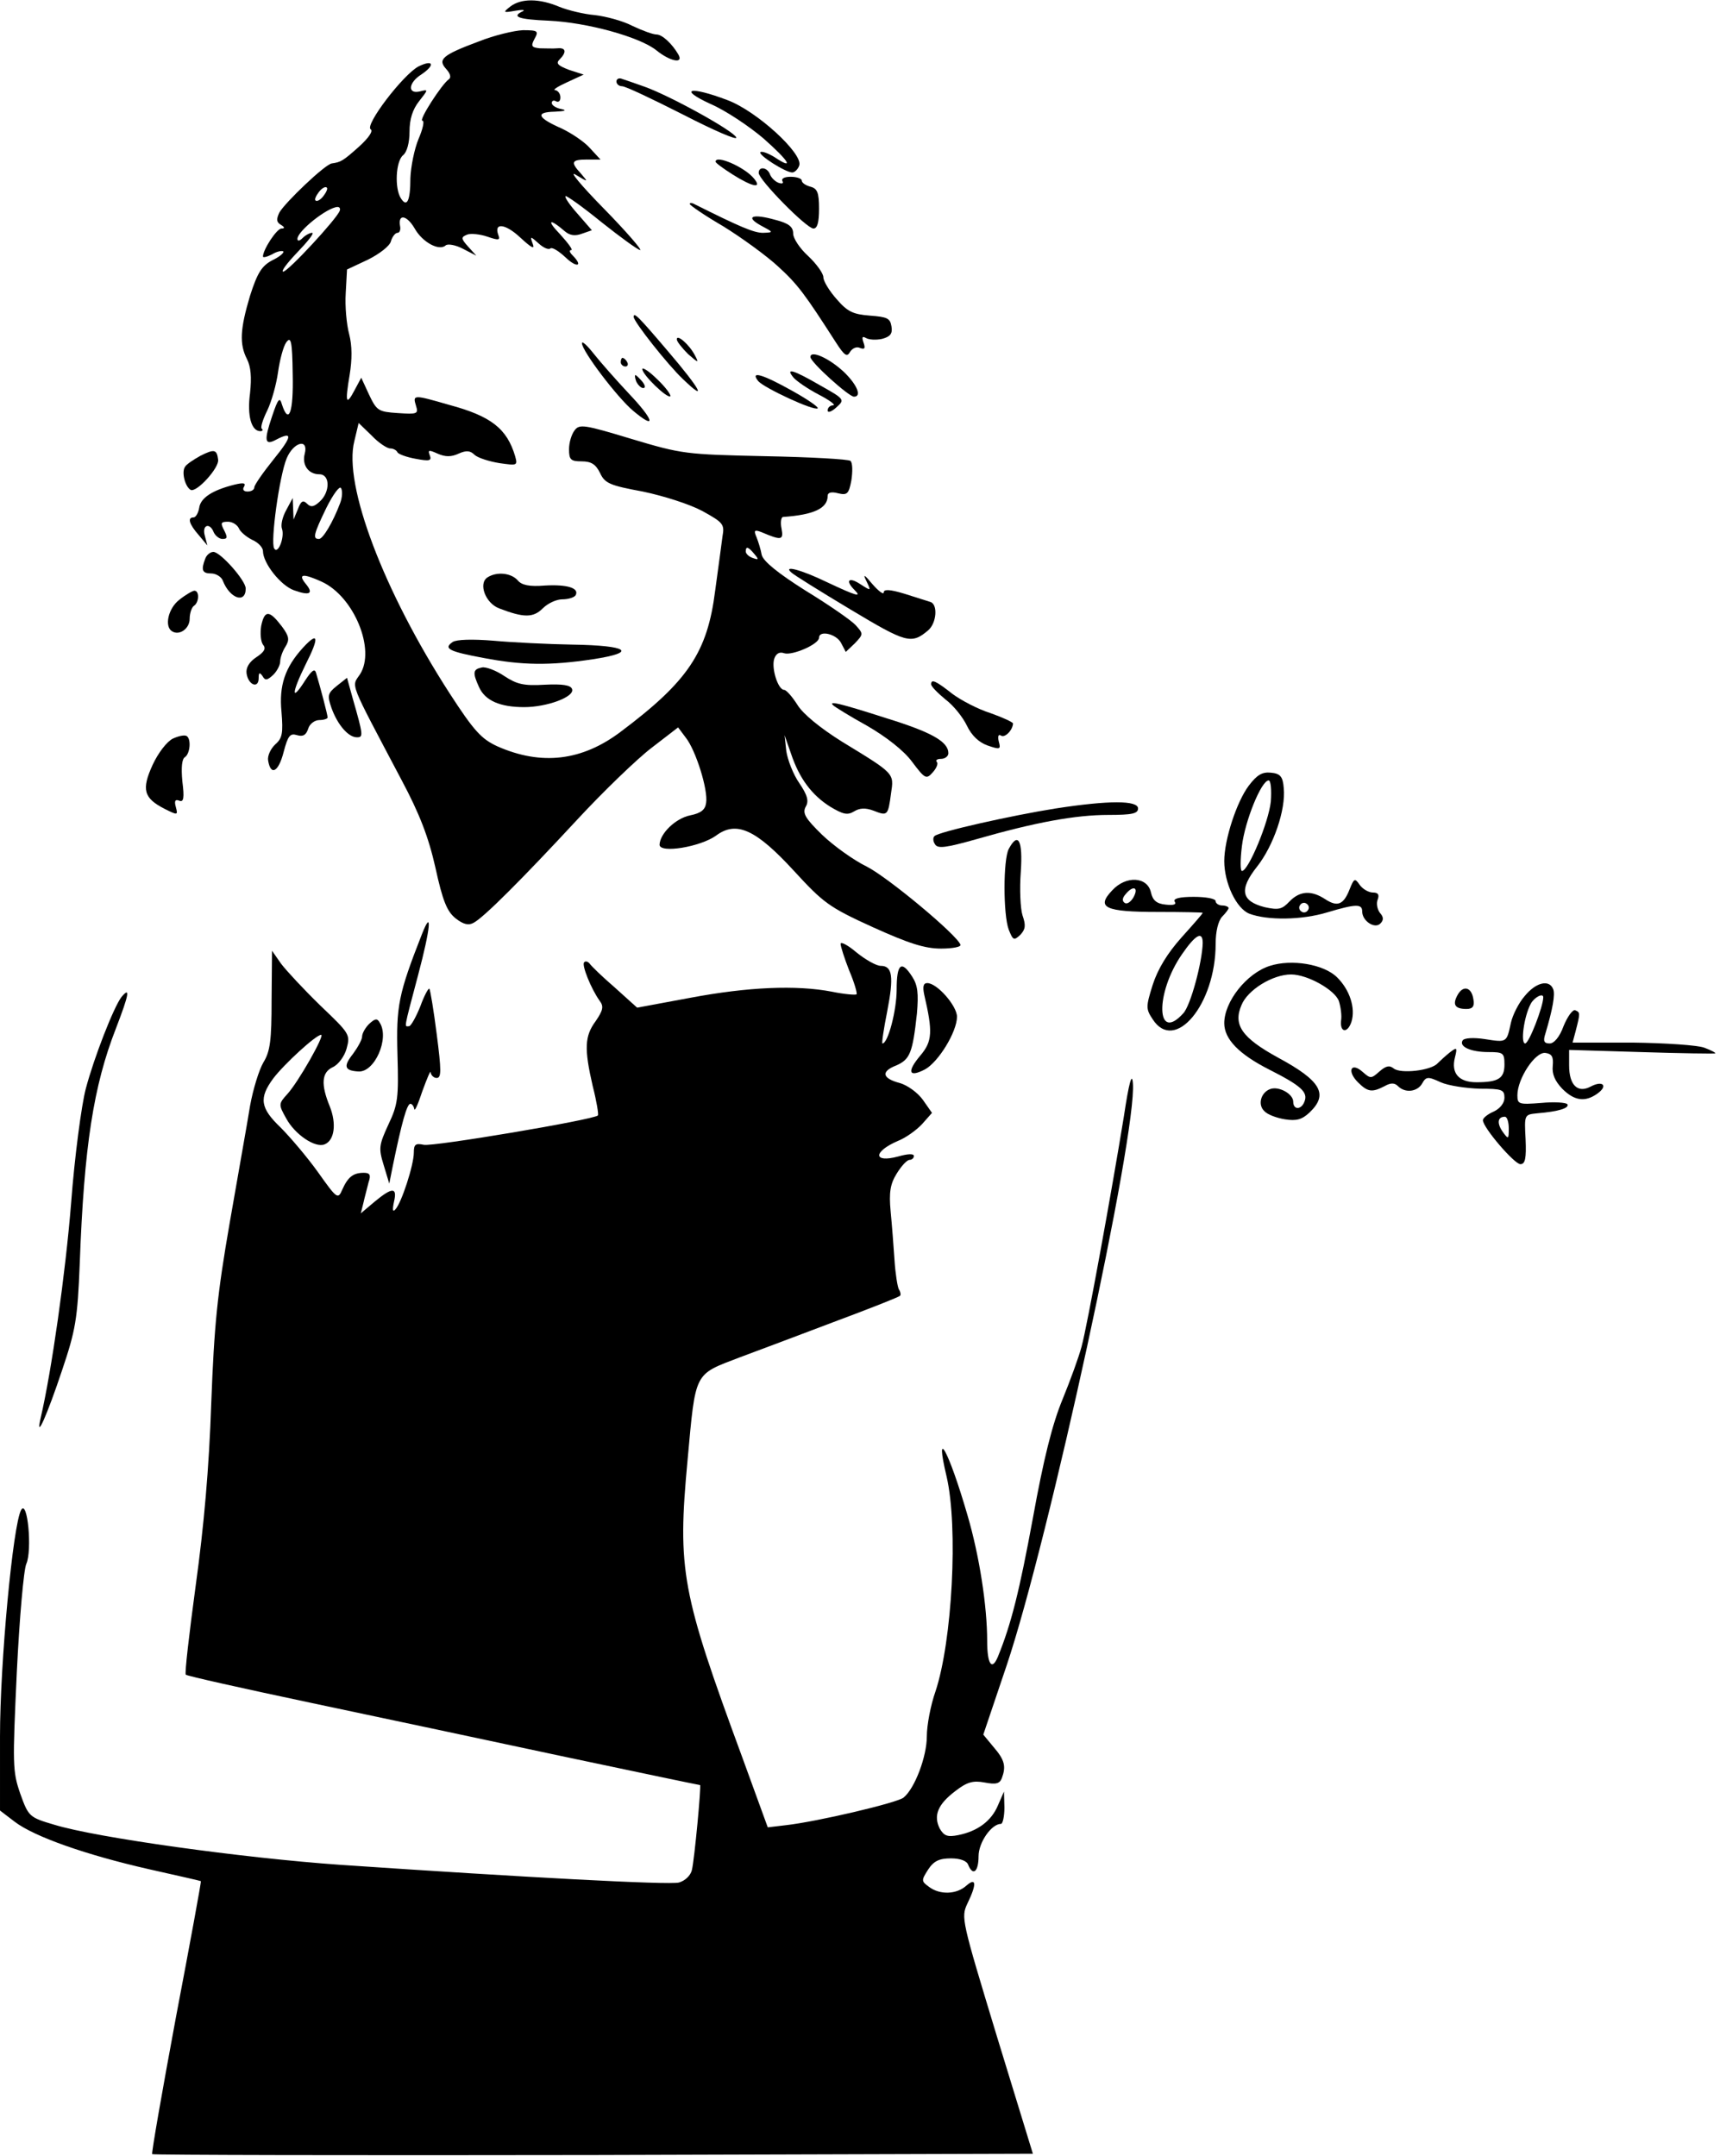 <?xml version="1.0" standalone="no"?>
<!DOCTYPE svg PUBLIC "-//W3C//DTD SVG 20010904//EN"
 "http://www.w3.org/TR/2001/REC-SVG-20010904/DTD/svg10.dtd">
<svg version="1.0" xmlns="http://www.w3.org/2000/svg"
 width="399pt" height="500pt" viewBox="0 0 399 500"
 preserveAspectRatio="xMidYMid meet">
<g transform="translate(0,500) scale(0.1,-0.1)"
fill="#000000" stroke="none">
<path d="M1184 4985 c-18 -14 -17 -15 11 -10 17 3 24 2 18 -1 -28 -13 -10 -19
60 -22 89 -4 212 -38 250 -69 31 -25 63 -32 51 -10 -15 26 -38 47 -51 47 -8 0
-33 9 -56 20 -23 12 -62 22 -87 25 -25 2 -62 11 -82 19 -47 20 -89 20 -114 1z"/>
<path d="M1111 4904 c-86 -32 -96 -42 -76 -64 10 -11 12 -20 6 -24 -16 -11
-71 -96 -61 -96 5 0 1 -19 -9 -42 -10 -24 -18 -65 -19 -91 0 -53 -8 -69 -22
-47 -15 23 -12 86 5 100 9 7 15 29 15 55 0 28 7 51 22 70 22 28 22 28 2 23
-29 -7 -27 20 3 39 33 22 29 36 -6 19 -36 -19 -126 -137 -111 -146 6 -4 -5
-20 -27 -40 -37 -33 -42 -36 -63 -39 -15 -1 -109 -91 -122 -114 -7 -15 -7 -22
3 -28 10 -6 10 -9 2 -9 -11 0 -43 -49 -43 -65 0 -3 9 -1 21 5 11 7 23 9 26 7
3 -3 -9 -13 -26 -21 -24 -13 -34 -29 -51 -82 -23 -77 -25 -112 -7 -147 9 -18
11 -42 7 -79 -7 -52 3 -88 24 -88 5 0 7 3 3 6 -3 3 3 22 13 42 10 21 21 60 25
89 4 28 12 59 19 69 11 15 14 3 15 -74 2 -88 -9 -119 -25 -70 -5 18 -9 14 -23
-28 -19 -56 -17 -68 9 -54 40 21 38 8 -5 -45 -25 -31 -45 -60 -45 -65 0 -6 -7
-10 -16 -10 -9 0 -12 5 -8 11 5 9 -1 10 -22 5 -52 -13 -79 -31 -82 -54 -2 -12
-8 -22 -13 -22 -15 0 -10 -16 12 -41 l20 -24 -6 23 c-7 25 12 31 21 7 4 -8 13
-15 20 -15 12 0 12 4 4 20 -9 17 -8 20 9 20 10 0 21 -7 25 -15 3 -8 17 -20 31
-27 14 -6 25 -18 25 -26 0 -28 41 -80 72 -91 36 -13 46 -8 28 14 -20 24 -8 26
36 6 75 -34 126 -158 89 -215 -20 -30 -27 -11 97 -246 41 -77 62 -131 78 -202
17 -78 27 -102 47 -118 18 -14 30 -17 42 -10 24 13 111 100 239 238 62 67 141
143 174 168 l61 47 18 -24 c23 -29 52 -121 47 -151 -2 -16 -12 -24 -37 -29
-34 -7 -70 -42 -71 -68 0 -21 95 -5 131 21 47 35 92 15 181 -82 68 -74 81 -84
182 -130 84 -38 121 -50 159 -50 27 0 47 4 45 9 -8 23 -168 156 -217 181 -31
15 -78 49 -104 74 -39 38 -46 50 -38 65 8 13 4 27 -15 55 -14 20 -27 54 -30
74 l-4 37 15 -43 c19 -57 48 -96 91 -123 30 -18 40 -20 55 -11 13 8 26 9 45 2
33 -13 34 -12 41 40 7 47 9 45 -114 120 -51 32 -90 64 -103 85 -12 19 -26 35
-31 35 -14 0 -30 50 -23 72 4 12 12 17 23 13 19 -6 81 21 81 36 0 18 40 9 51
-12 l11 -21 21 20 c20 21 20 22 2 42 -10 11 -62 47 -116 80 -65 41 -98 68
-102 83 -2 12 -8 31 -12 41 -7 16 -5 18 11 12 47 -20 52 -19 47 8 -3 14 -1 26
3 27 72 5 104 20 104 49 0 8 9 10 24 6 21 -5 25 -2 31 30 3 20 3 40 -2 45 -4
4 -93 9 -198 11 -185 4 -193 5 -310 40 -109 33 -121 35 -132 20 -7 -9 -13 -28
-13 -44 0 -24 4 -28 29 -28 23 0 33 -7 43 -27 11 -24 23 -29 99 -43 48 -10
108 -29 138 -45 49 -27 52 -31 47 -59 -2 -17 -10 -74 -17 -126 -18 -143 -63
-210 -219 -327 -90 -68 -184 -79 -286 -34 -37 17 -54 35 -111 123 -153 237
-247 484 -221 585 l10 42 30 -29 c16 -17 36 -30 43 -30 7 0 15 -4 17 -9 2 -4
20 -11 42 -15 32 -6 38 -5 33 8 -5 13 -2 13 18 4 18 -8 32 -8 49 0 18 8 27 7
37 -3 8 -7 33 -15 57 -19 42 -6 43 -6 37 16 -19 64 -56 93 -153 119 -83 24
-85 24 -77 -2 6 -19 3 -20 -42 -17 -45 3 -49 5 -67 43 l-18 39 -15 -28 c-20
-38 -23 -31 -12 34 6 36 6 68 -1 95 -6 22 -10 65 -8 95 l3 55 49 23 c26 13 51
32 53 43 3 10 10 19 15 19 5 0 8 7 6 16 -5 29 16 25 34 -6 18 -32 57 -53 72
-39 5 4 23 1 40 -8 l31 -16 -19 21 c-17 19 -17 22 -2 28 8 3 30 1 47 -5 26 -9
30 -8 25 4 -11 30 17 26 51 -6 26 -24 34 -28 29 -15 -7 19 -6 19 14 1 11 -10
23 -15 27 -11 4 3 19 -6 35 -21 26 -25 42 -21 16 5 -7 7 -8 12 -3 12 5 0 -7
16 -26 37 -32 33 -25 38 12 6 11 -9 23 -11 39 -5 l23 8 -33 38 c-18 20 -31 39
-28 41 2 2 40 -25 83 -60 44 -35 84 -64 90 -65 5 0 -33 44 -85 97 -52 53 -81
88 -65 78 30 -18 30 -18 13 2 -25 27 -23 33 14 33 l31 0 -24 26 c-13 15 -43
35 -66 46 -57 25 -62 38 -16 39 23 1 29 3 16 6 -13 2 -23 9 -23 14 0 6 5 7 10
4 6 -3 10 1 10 9 0 9 -6 16 -12 17 -7 0 5 8 27 18 l39 18 -34 11 c-26 10 -31
15 -22 24 17 17 15 28 -5 26 -10 -1 -28 0 -41 0 -19 2 -21 5 -12 22 10 18 8
20 -27 20 -21 -1 -67 -12 -102 -26z m-361 -359 c-7 -9 -15 -13 -18 -10 -3 2 1
11 8 20 7 9 15 13 18 10 3 -2 -1 -11 -8 -20z m38 -34 c-7 -19 -120 -141 -131
-141 -6 0 9 20 33 45 24 25 40 45 34 45 -5 0 -15 -5 -22 -12 -7 -7 -12 -8 -12
-2 0 18 69 73 93 74 5 0 7 -4 5 -9z m-81 -563 c-7 -26 8 -48 34 -48 25 0 25
-41 1 -63 -14 -13 -21 -14 -30 -5 -9 9 -14 6 -21 -13 l-10 -24 -1 25 -1 25
-15 -28 c-9 -16 -13 -35 -10 -43 7 -19 -9 -61 -18 -46 -9 15 12 168 29 209 16
38 51 47 42 11z m82 -115 c-17 -45 -40 -83 -49 -83 -15 0 -13 10 17 72 16 32
31 52 34 46 4 -6 3 -22 -2 -35z m961 -118 c11 -13 10 -14 -4 -9 -9 3 -16 10
-16 15 0 13 6 11 20 -6z"/>
<path d="M1430 4811 c0 -6 6 -11 13 -11 8 0 71 -30 142 -66 70 -36 125 -60
123 -53 -5 15 -154 97 -213 118 -22 8 -46 16 -52 18 -7 3 -13 0 -13 -6z"/>
<path d="M1648 4759 c35 -15 90 -52 123 -80 60 -53 73 -75 25 -43 -15 9 -29
14 -32 11 -6 -6 58 -47 74 -47 5 0 13 7 16 16 10 27 -99 127 -167 152 -87 33
-115 26 -39 -9z"/>
<path d="M1660 4625 c0 -3 18 -16 40 -30 46 -29 69 -33 49 -9 -21 26 -89 56
-89 39z"/>
<path d="M1760 4599 c0 -16 111 -129 127 -129 9 0 13 14 13 46 0 37 -4 47 -20
51 -11 3 -20 9 -20 14 0 5 -12 9 -26 9 -14 0 -22 -4 -19 -10 3 -5 0 -7 -9 -4
-8 3 -17 12 -20 20 -6 16 -26 19 -26 3z"/>
<path d="M1600 4527 c0 -3 35 -27 78 -52 42 -26 100 -68 127 -93 46 -42 62
-64 134 -176 20 -31 26 -35 33 -22 5 8 15 13 23 9 11 -4 13 -1 8 13 -4 12 -3
15 6 10 7 -4 23 -5 37 -2 19 5 25 12 22 29 -3 19 -10 22 -50 25 -39 3 -52 9
-77 38 -17 19 -31 42 -31 51 0 9 -16 31 -35 49 -19 17 -35 41 -35 52 0 16 -10
24 -41 32 -53 15 -72 8 -34 -13 30 -16 30 -16 5 -17 -21 0 -52 13 -162 68 -5
2 -8 1 -8 -1z"/>
<path d="M1470 4265 c0 -11 79 -111 114 -144 58 -56 42 -25 -35 65 -68 80 -79
91 -79 79z"/>
<path d="M1570 4213 c0 -5 12 -20 26 -34 24 -21 26 -22 16 -3 -13 25 -42 50
-42 37z"/>
<path d="M1350 4204 c0 -18 82 -126 119 -157 55 -46 48 -21 -10 40 -30 32 -67
74 -82 93 -15 19 -27 30 -27 24z"/>
<path d="M1880 4172 c0 -12 89 -92 101 -92 19 0 7 28 -23 57 -34 32 -78 52
-78 35z"/>
<path d="M1440 4160 c0 -5 5 -10 11 -10 5 0 7 5 4 10 -3 6 -8 10 -11 10 -2 0
-4 -4 -4 -10z"/>
<path d="M1490 4144 c0 -13 58 -69 65 -63 2 3 -11 21 -30 39 -19 19 -35 29
-35 24z"/>
<path d="M1841 4124 c7 -8 33 -26 58 -39 25 -13 40 -24 34 -25 -7 0 -13 -5
-13 -12 0 -6 9 -3 20 7 20 18 20 19 -37 51 -64 37 -82 42 -62 18z"/>
<path d="M1476 4115 c4 -8 11 -15 16 -15 6 0 5 6 -2 15 -7 8 -14 15 -16 15 -2
0 -1 -7 2 -15z"/>
<path d="M1759 4116 c14 -16 130 -70 138 -63 2 3 -24 21 -60 41 -68 38 -98 47
-78 22z"/>
<path d="M465 3943 c-16 -9 -33 -20 -36 -26 -8 -12 0 -45 13 -53 13 -8 67 51
64 70 -3 24 -9 25 -41 9z"/>
<path d="M476 3704 c-10 -26 -7 -34 14 -34 11 0 24 -8 27 -17 16 -41 53 -54
53 -18 0 19 -59 85 -75 85 -7 0 -16 -7 -19 -16z"/>
<path d="M1836 3672 c5 -5 66 -43 136 -85 130 -78 142 -82 181 -49 20 17 23
61 5 66 -7 2 -34 11 -60 19 -33 10 -48 11 -48 3 0 -6 -12 3 -26 19 -19 23 -23
25 -14 7 11 -23 11 -23 -14 -7 -27 18 -36 9 -14 -13 18 -18 6 -15 -64 18 -60
29 -103 40 -82 22z"/>
<path d="M1131 3661 c-22 -14 -5 -60 27 -72 57 -22 79 -22 101 0 12 12 32 21
45 21 14 0 27 4 31 9 10 17 -19 26 -71 23 -36 -3 -54 1 -63 12 -15 17 -48 21
-70 7z"/>
<path d="M416 3609 c-26 -20 -35 -62 -17 -73 17 -11 41 6 41 29 0 13 5 27 10
30 12 8 13 35 1 35 -4 0 -20 -9 -35 -21z"/>
<path d="M606 3549 c-3 -18 -1 -37 4 -44 8 -9 3 -17 -15 -29 -17 -11 -25 -25
-23 -38 4 -27 28 -36 28 -11 0 13 2 15 9 5 6 -11 11 -10 25 3 9 9 16 23 16 31
0 8 5 23 12 34 10 16 9 24 -8 47 -29 38 -40 39 -48 2z"/>
<path d="M703 3498 c-42 -46 -56 -88 -50 -149 4 -49 2 -61 -14 -75 -11 -10
-19 -27 -17 -38 6 -36 24 -27 36 20 10 38 15 44 31 39 14 -4 21 0 26 15 3 11
15 20 26 20 10 0 19 3 19 6 0 6 -16 67 -27 104 -3 10 -10 5 -25 -18 -33 -52
-32 -30 1 37 32 63 30 78 -6 39z"/>
<path d="M1050 3511 c-22 -15 -9 -22 72 -37 89 -17 153 -18 253 -3 105 16 83
32 -47 34 -57 1 -139 5 -183 9 -49 4 -86 3 -95 -3z"/>
<path d="M1118 3452 c-21 -4 -22 -12 -7 -45 14 -32 49 -47 105 -47 53 0 118
24 111 42 -3 9 -22 12 -63 10 -49 -3 -65 1 -94 20 -19 13 -43 22 -52 20z"/>
<path d="M781 3409 c-21 -17 -22 -22 -12 -51 14 -39 39 -68 59 -68 15 0 15 4
-10 91 l-13 47 -24 -19z"/>
<path d="M2160 3413 c0 -5 15 -20 33 -35 19 -14 41 -42 50 -61 11 -23 28 -39
48 -46 29 -10 31 -9 26 9 -3 12 -1 18 5 14 9 -6 27 12 28 28 0 3 -24 14 -52
24 -29 9 -69 30 -89 45 -38 30 -49 35 -49 22z"/>
<path d="M1933 3364 c3 -3 38 -25 78 -47 45 -26 86 -58 105 -84 30 -40 33 -41
48 -24 9 10 13 21 9 24 -3 4 1 7 10 7 9 0 17 6 17 13 0 27 -39 49 -146 82
-109 35 -133 40 -121 29z"/>
<path d="M401 3287 c-14 -7 -34 -33 -47 -61 -26 -57 -21 -77 28 -102 30 -15
31 -15 26 4 -4 14 -2 19 8 15 10 -4 12 6 7 45 -3 32 -1 52 6 56 12 8 15 42 4
49 -5 3 -19 0 -32 -6z"/>
<path d="M2897 3178 c-28 -37 -57 -125 -57 -175 0 -51 28 -110 58 -122 42 -16
122 -15 181 3 67 20 81 20 81 2 0 -22 29 -41 42 -28 8 8 8 15 -1 25 -6 8 -9
22 -5 31 4 11 1 16 -11 16 -10 0 -24 8 -31 18 -11 16 -13 15 -23 -10 -14 -36
-28 -42 -56 -24 -33 22 -60 20 -84 -5 -17 -18 -25 -20 -57 -13 -55 14 -60 41
-18 94 38 48 67 132 62 182 -2 27 -8 34 -30 36 -20 2 -32 -5 -51 -30z m51 -37
c-5 -48 -52 -161 -67 -161 -4 0 -4 26 0 58 7 58 45 152 62 152 5 0 7 -22 5
-49z m86 -252 c-3 -5 -10 -7 -15 -3 -5 3 -7 10 -3 15 3 5 10 7 15 3 5 -3 7
-10 3 -15z"/>
<path d="M2449 3125 c-101 -16 -271 -54 -281 -64 -4 -3 -4 -12 1 -19 6 -11 26
-8 97 12 136 39 229 56 305 56 55 0 69 3 69 15 0 19 -68 19 -191 0z"/>
<path d="M2340 3031 c-13 -25 -13 -152 0 -187 10 -25 12 -26 27 -12 12 13 13
22 5 45 -5 16 -7 61 -4 101 5 73 -6 94 -28 53z"/>
<path d="M2580 2935 c-38 -40 -17 -50 106 -50 57 0 104 -1 104 -2 0 -2 -22
-27 -49 -57 -33 -37 -55 -73 -67 -110 -16 -51 -16 -56 0 -80 51 -79 146 34
146 175 0 29 6 53 15 63 8 8 15 17 15 20 0 3 -7 6 -15 6 -8 0 -15 5 -15 10 0
6 -23 10 -51 10 -33 0 -48 -4 -44 -11 5 -7 -3 -9 -21 -7 -21 2 -30 10 -34 28
-8 37 -58 40 -90 5z m50 -15 c-6 -11 -15 -18 -21 -14 -6 4 -6 11 2 20 17 21
31 17 19 -6z m160 -107 c-1 -44 -28 -145 -45 -163 -63 -70 -66 46 -3 137 31
45 48 55 48 26z"/>
<path d="M979 2834 c-55 -140 -60 -167 -57 -280 3 -100 1 -116 -21 -162 -22
-48 -23 -55 -11 -94 l13 -43 8 40 c21 102 33 145 41 145 4 0 8 -6 9 -12 1 -7
9 12 19 42 11 30 19 49 19 43 1 -7 7 -13 14 -13 11 0 11 17 0 102 -7 55 -15
103 -17 105 -2 2 -12 -16 -21 -41 -10 -25 -22 -46 -26 -46 -11 0 -14 -13 21
119 29 109 33 156 9 95z"/>
<path d="M1950 2811 c0 -6 9 -34 20 -62 12 -28 19 -53 17 -55 -2 -2 -28 0 -57
6 -83 16 -195 11 -328 -14 l-124 -23 -51 46 c-29 25 -55 50 -59 56 -4 5 -10 7
-13 3 -6 -6 16 -61 36 -89 10 -13 8 -22 -9 -47 -26 -35 -27 -64 -7 -151 9 -35
14 -66 12 -68 -10 -10 -384 -73 -404 -68 -19 4 -23 1 -23 -18 0 -29 -29 -118
-43 -132 -6 -7 -7 -1 -3 18 8 34 -4 34 -45 0 l-32 -27 6 24 c3 14 9 35 12 48
6 17 3 22 -11 22 -25 0 -37 -10 -50 -39 -10 -23 -12 -22 -56 40 -25 35 -65 82
-87 104 -47 45 -51 68 -17 114 25 33 99 101 111 101 9 0 -53 -110 -79 -138
-20 -22 -20 -24 -2 -56 20 -37 67 -69 89 -60 23 9 28 48 12 88 -21 51 -19 79
7 91 13 6 27 25 32 43 9 33 7 35 -61 100 -38 37 -79 81 -91 97 l-21 30 -1
-114 c0 -93 -3 -119 -19 -145 -10 -17 -24 -62 -31 -101 -6 -38 -28 -160 -47
-270 -29 -167 -36 -236 -43 -420 -5 -149 -17 -285 -36 -422 -15 -111 -26 -205
-23 -207 3 -3 133 -32 289 -65 157 -33 424 -90 593 -126 170 -36 309 -65 311
-65 3 0 -13 -173 -19 -197 -3 -13 -16 -25 -30 -29 -23 -6 -359 12 -785 41
-228 16 -566 63 -664 93 -58 17 -60 19 -79 72 -18 52 -18 67 -8 282 6 124 16
238 22 251 14 31 3 151 -12 125 -19 -34 -49 -354 -49 -525 l0 -172 34 -26 c46
-35 166 -77 311 -110 66 -15 121 -27 121 -28 1 -1 -25 -143 -58 -316 -32 -172
-57 -315 -55 -317 2 -2 463 -3 1023 -2 l1020 3 -84 274 c-81 267 -83 274 -68
306 22 45 21 62 -2 42 -23 -21 -62 -22 -87 -3 -18 13 -18 15 -2 40 13 20 26
26 53 26 22 0 37 -6 40 -15 11 -27 24 -16 24 20 0 32 30 75 52 75 4 0 8 17 8
38 l-1 37 -14 -32 c-15 -36 -47 -60 -92 -69 -25 -5 -33 -2 -43 15 -15 30 -5
56 36 87 27 21 41 25 68 20 26 -5 35 -3 40 10 10 27 7 42 -19 72 l-24 29 54
160 c98 291 303 1234 293 1351 -2 26 -9 2 -21 -78 -28 -172 -85 -486 -98 -533
-6 -23 -26 -78 -44 -122 -24 -58 -44 -138 -69 -276 -31 -168 -50 -245 -81
-321 -14 -34 -25 -18 -25 36 0 81 -18 198 -46 293 -43 148 -77 210 -48 88 27
-117 13 -381 -26 -498 -11 -31 -20 -78 -20 -104 0 -47 -28 -121 -54 -142 -14
-12 -201 -56 -273 -64 l-42 -5 -59 162 c-141 383 -151 433 -127 690 19 207 14
197 121 238 38 14 136 51 218 82 83 31 152 58 154 61 2 2 1 9 -3 15 -3 6 -8
36 -10 68 -2 31 -6 82 -9 113 -4 43 -1 63 14 87 11 18 24 32 30 32 5 0 10 4
10 9 0 6 -15 5 -36 -1 -59 -16 -59 11 -1 36 18 7 43 25 56 39 l23 26 -21 30
c-12 17 -36 34 -53 39 -42 11 -45 27 -9 41 32 14 38 29 48 120 4 47 2 66 -11
86 -25 39 -36 30 -36 -30 0 -48 -20 -125 -33 -125 -2 0 3 34 11 74 16 82 12
106 -15 106 -10 0 -35 14 -56 31 -20 17 -37 26 -37 20z"/>
<path d="M2946 2760 c-54 -17 -106 -83 -106 -133 0 -37 34 -72 105 -108 73
-37 90 -52 81 -74 -7 -19 -26 -20 -26 0 0 18 -34 37 -54 29 -21 -8 -29 -36
-13 -51 7 -8 29 -16 48 -19 26 -4 39 -1 57 16 44 42 27 73 -73 127 -84 46
-105 76 -85 122 14 35 72 71 115 71 38 0 102 -36 111 -62 4 -13 7 -33 5 -45
-3 -28 15 -30 24 -3 10 32 -4 75 -34 104 -31 30 -105 42 -155 26z"/>
<path d="M2144 2693 c20 -86 19 -108 -9 -141 -32 -38 -27 -52 11 -32 31 17 74
87 74 122 0 25 -46 78 -69 78 -9 0 -11 -8 -7 -27z"/>
<path d="M3537 2690 c-14 -16 -28 -44 -32 -62 -10 -46 -9 -46 -60 -38 -26 4
-48 3 -52 -3 -9 -14 18 -27 60 -27 34 0 37 -2 37 -29 0 -32 -14 -41 -65 -41
-41 0 -59 21 -50 57 6 24 5 25 -12 12 -10 -8 -22 -19 -28 -25 -15 -17 -86 -25
-102 -12 -10 8 -18 6 -33 -7 -19 -17 -21 -17 -39 -1 -27 24 -37 2 -11 -24 23
-23 33 -24 62 -9 14 8 23 8 31 0 17 -17 45 -13 56 6 9 16 13 17 43 3 18 -8 59
-14 91 -15 51 0 57 -2 57 -21 0 -12 -10 -25 -25 -32 -14 -6 -25 -15 -25 -20 0
-17 73 -102 87 -102 11 0 14 13 12 58 -3 57 -3 57 27 60 49 4 75 12 70 21 -3
4 -30 6 -61 3 -52 -4 -55 -3 -55 18 0 38 41 101 65 98 15 -2 19 -9 17 -30 -2
-19 5 -35 22 -53 28 -28 53 -32 82 -11 25 18 12 31 -16 16 -30 -16 -50 3 -50
49 l0 36 167 -5 c93 -3 170 -4 172 -3 2 1 -9 7 -25 13 -15 6 -90 11 -167 12
l-139 0 7 26 c11 43 11 44 -1 49 -6 2 -18 -15 -27 -37 -9 -25 -22 -40 -32 -40
-13 0 -16 5 -10 23 17 57 23 91 18 103 -9 23 -40 16 -66 -16z m43 -3 c0 -21
-33 -107 -42 -107 -11 0 -3 62 13 92 8 15 29 26 29 15z m-80 -304 c0 -26 -1
-26 -14 -8 -14 20 -12 35 5 35 5 0 9 -12 9 -27z"/>
<path d="M3381 2692 c-12 -22 -6 -32 21 -32 14 0 19 6 16 22 -4 29 -24 34 -37
10z"/>
<path d="M282 2688 c-18 -23 -64 -141 -83 -213 -10 -38 -26 -158 -34 -265 -13
-162 -45 -389 -71 -500 -12 -54 16 10 50 112 31 92 36 118 41 248 10 272 32
412 84 545 30 78 34 98 13 73z"/>
<path d="M856 2625 c-9 -9 -16 -22 -16 -29 0 -7 -10 -25 -21 -40 -23 -29 -20
-39 12 -41 38 -3 73 77 50 113 -6 11 -11 10 -25 -3z"/>
</g>
</svg>
